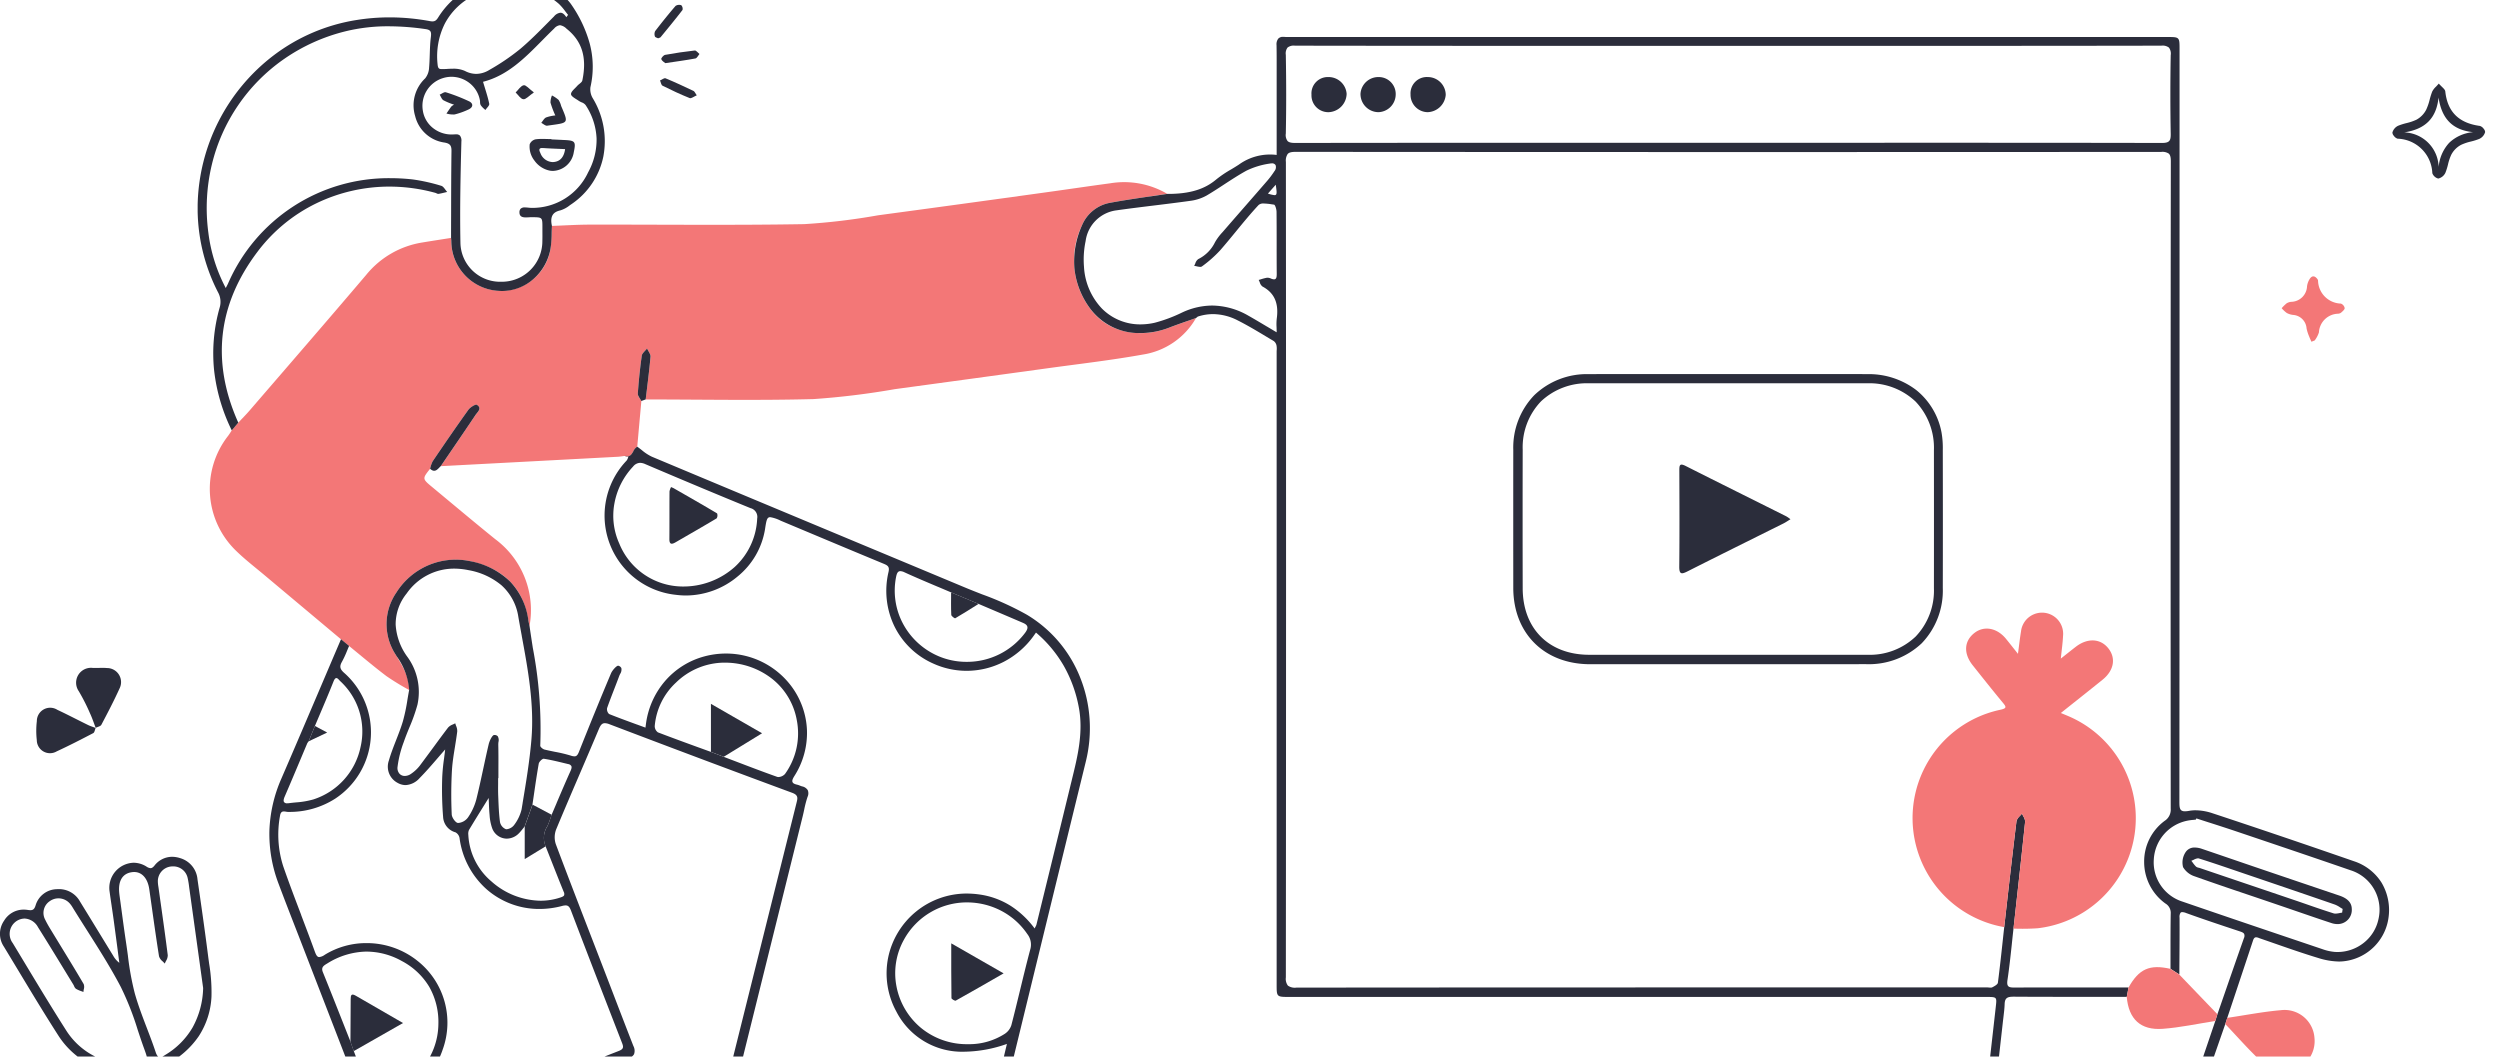 <svg xmlns="http://www.w3.org/2000/svg" xmlns:xlink="http://www.w3.org/1999/xlink" width="336" height="142" viewBox="0 0 336 142">
  <defs>
    <clipPath id="clip-path">
      <path id="Mask" d="M0,0H336a0,0,0,0,1,0,0V129.54A12.46,12.46,0,0,1,323.54,142H12.46A12.46,12.46,0,0,1,0,129.54V0A0,0,0,0,1,0,0Z" transform="translate(336 142) rotate(-180)" fill="#bbcde5"/>
    </clipPath>
    <clipPath id="clip-path-2">
      <path id="Clip_4" data-name="Clip 4" d="M0,0H329.059V172.048H0Z" fill="none"/>
    </clipPath>
    <clipPath id="clip-path-3">
      <path id="Clip_7" data-name="Clip 7" d="M0,0H54.731V60.843H0Z" fill="none"/>
    </clipPath>
    <clipPath id="clip-path-4">
      <path id="Clip_12" data-name="Clip 12" d="M0,0H12.46V12.763H0Z" fill="none"/>
    </clipPath>
  </defs>
  <g id="Group_7_Copy" data-name="Group 7 Copy" clip-path="url(#clip-path)">
    <g id="Group_74" data-name="Group 74" transform="translate(0 -3)">
      <path id="Fill_1" data-name="Fill 1" d="M17.627,61.413q-5.085-4.262-10.168-8.524C6.167,51.8,4.822,50.771,3.609,49.6A11.566,11.566,0,0,1,2.453,34.083c.18-.237.333-.5.5-.744l.87-1.034c.509-.544,1.038-1.071,1.524-1.635C10.581,24.6,15.837,18.541,21.027,12.43a12.185,12.185,0,0,1,7.512-4.34c1.293-.215,2.588-.412,3.883-.618.012.149.029.3.034.446A6.709,6.709,0,0,0,45.8,8.866a26.668,26.668,0,0,0,.181-3.007c1.685-.06,3.37-.17,5.055-.173,9.611-.017,19.223.1,28.831-.065A85.945,85.945,0,0,0,89.8,4.434Q101.054,2.919,112.3,1.356c2.9-.4,5.789-.832,8.687-1.221a11.475,11.475,0,0,1,7.693,1.412c-2.552.392-5.116.724-7.653,1.2a5.044,5.044,0,0,0-3.811,3.045,10.8,10.8,0,0,0,1.094,11.174c2.316,3.214,6.624,4.121,10.672,2.555,1.177-.455,2.375-.856,3.564-1.281a9.971,9.971,0,0,1-7.166,4.912c-4.206.755-8.46,1.244-12.7,1.828Q102.377,26.4,92.06,27.8a104.328,104.328,0,0,1-10.94,1.334c-7.508.2-15.025.053-22.538.048.227-1.918.485-3.833.654-5.755.03-.344-.307-.72-.474-1.081-.245.315-.657.606-.706.949-.24,1.692-.414,3.394-.533,5.1-.022.322.309.668.478,1q-.277,3.07-.553,6.14c-.647.305-.575,1.592-1.7,1.242-.3.036-.591.091-.889.107q-11.909.636-23.818,1.265c1.556-2.285,3.119-4.564,4.658-6.859.281-.419.942-.908.2-1.381-.177-.113-.9.325-1.149.67-1.636,2.276-3.218,4.591-4.793,6.91a4.079,4.079,0,0,0-.35,1.011c-1.057,1.335-1.063,1.341.29,2.464,2.819,2.34,5.624,4.7,8.47,7a11.873,11.873,0,0,1,4.6,11.678c-.053-.252-.118-.5-.156-.757-.645-4.3-3.306-7-7.84-7.965a9.4,9.4,0,0,0-9.892,4.215,7.475,7.475,0,0,0-.091,8.355c.882,1.476,1.812,2.933,1.806,4.745a34.684,34.684,0,0,1-3.036-1.856c-1.724-1.3-3.368-2.705-5.046-4.066l-1.09-.9" transform="translate(28.198 27.504)" fill="#f37777"/>
      <g id="Group_5" data-name="Group 5" transform="translate(0 7.952)">
        <path id="Clip_4-2" data-name="Clip 4" d="M0,0H329.059V172.048H0Z" fill="none"/>
        <g id="Group_5-2" data-name="Group 5" clip-path="url(#clip-path-2)">
          <path id="Fill_3" data-name="Fill 3" d="M8.738,172.048a.7.7,0,0,1-.3-.053,1,1,0,0,1-.515-.583c-.03-.117.266-.415.479-.484a1.223,1.223,0,0,1,.384-.05c.077,0,.157,0,.234.007h.011c.074,0,.172.008.266.008q10.988-.077,21.976-.156c.148,0,.293-.013.421-.024H31.7l.145-.011-.951-2.634c-.733-2.029-1.491-4.128-2.24-6.216l-.861-2.4c-2.293-6.392-4.665-13-7-19.554-.185-.521-.325-.841-.846-.841a2.2,2.2,0,0,0-.455.057,10.8,10.8,0,0,1-2.263.239,11.137,11.137,0,0,1-9.309-5.007c-1.9-2.951-3.741-6.008-5.522-8.964l0,0c-.609-1.01-1.238-2.055-1.869-3.095a3.086,3.086,0,0,1,.022-3.5A3.055,3.055,0,0,1,3.175,117.3a3.774,3.774,0,0,1,.571.045,2.256,2.256,0,0,0,.341.032c.364,0,.546-.166.694-.636a3.036,3.036,0,0,1,2.852-2.186c.1-.007.192-.011.286-.011a3.221,3.221,0,0,1,2.826,1.66c.969,1.571,1.938,3.155,2.874,4.687q.792,1.3,1.585,2.59a3.06,3.06,0,0,0,.835.972q-.109-.822-.217-1.645l0-.023c-.178-1.351-.362-2.748-.549-4.12-.083-.61-.175-1.23-.264-1.829v-.014c-.094-.634-.192-1.29-.279-1.937A3.377,3.377,0,0,1,17.964,111a3.3,3.3,0,0,1,1.707.506,1.188,1.188,0,0,0,.554.225c.173,0,.332-.1.531-.34a3.01,3.01,0,0,1,2.365-1.19,3.6,3.6,0,0,1,1.072.174,3.25,3.25,0,0,1,2.351,2.866c.456,3.151.972,6.718,1.419,10.233.042.335.089.676.135,1.006l0,.017a23.55,23.55,0,0,1,.327,4.442,10.617,10.617,0,0,1-1.72,5.385,11.706,11.706,0,0,1-4.269,3.756c-.695.375-.732.682-.488,1.36,3.479,9.667,7.039,19.611,10.58,29.555a4.747,4.747,0,0,1,.2,1.094c.021.2.042.4.074.611h3.056l1.63,0q1.923-.006,3.847-.015c2.263-.01,4.6-.02,6.9-.02.868,0,1.665,0,2.436,0H50.7c.431,0,.665-.062.807-.215a1,1,0,0,0,.159-.778,10.982,10.982,0,0,1,2.473-7.73c.125-.16.243-.331.357-.5a6.168,6.168,0,0,1,.585-.763c2.191-2.309,2.795-5.142,1.9-8.915-.1-.438-.242-.876-.375-1.3-.121-.383-.245-.779-.345-1.176-.111-.443-.285-.641-.562-.641a1.341,1.341,0,0,0-.563.17c-.5.244-1.034.441-1.551.632-.209.077-.425.157-.639.24a3.707,3.707,0,0,1-1.107.33c-.4,0-.54-.333-.857-1.152q-5.183-13.4-10.363-26.793-.461-1.193-.926-2.384c-.744-1.913-1.514-3.891-2.249-5.856a18.809,18.809,0,0,1-1.238-7.111,19.018,19.018,0,0,1,1.618-7.049c1.891-4.369,3.789-8.823,5.625-13.13l.019-.046q1.18-2.769,2.363-5.537l.517.427.572.472c-.094.214-.184.434-.272.646A13.356,13.356,0,0,1,45.954,84c-.347.615-.273.974.3,1.48a10.666,10.666,0,0,1-1.232,16.926,11.345,11.345,0,0,1-6.182,1.764h-.13a1.78,1.78,0,0,1-.27-.032,1.809,1.809,0,0,0-.29-.033c-.2,0-.437.067-.516.59a13.942,13.942,0,0,0,.426,6.763c.76,2.2,1.6,4.408,2.415,6.546l0,.008,0,.012c.6,1.588,1.229,3.231,1.816,4.855.191.529.339.8.62.8a1.614,1.614,0,0,0,.75-.315,10.605,10.605,0,0,1,5.592-1.562,10.93,10.93,0,0,1,6.94,2.451,10.582,10.582,0,0,1,3.3,11.868,10.3,10.3,0,0,1-8.293,6.928c-.457.081-.692.191-.785.366s-.054.414.133.832c.511,1.148.944,2.331,1.336,3.439.149.421.289.65.6.65a1.41,1.41,0,0,0,.5-.121c9.952-3.963,20.109-7.975,30.189-11.923.631-.248.647-.508.443-1.034-2.266-5.835-4.609-11.868-6.878-17.836-.193-.507-.382-.687-.725-.687a1.943,1.943,0,0,0-.482.078,11.922,11.922,0,0,1-3.037.4,10.716,10.716,0,0,1-7.072-2.627,11.146,11.146,0,0,1-3.66-6.91,1.085,1.085,0,0,0-.549-.764,2.266,2.266,0,0,1-1.66-2.071,47,47,0,0,1-.121-5.254,24.771,24.771,0,0,1,.246-2.573c.052-.4.106-.813.152-1.236-.369.417-.723.828-1.066,1.225-.8.928-1.556,1.8-2.375,2.627a2.7,2.7,0,0,1-1.877.935,2.212,2.212,0,0,1-1.076-.3,2.461,2.461,0,0,1-1.172-3c.265-.929.624-1.847.971-2.735.321-.82.652-1.667.909-2.522a24.064,24.064,0,0,0,.613-2.905c.073-.433.148-.88.233-1.318a8.8,8.8,0,0,0-1.679-4.533l-.128-.213a7.482,7.482,0,0,1,.091-8.355,9.425,9.425,0,0,1,7.964-4.418,9.28,9.28,0,0,1,1.929.2A10.4,10.4,0,0,1,68.552,73.2a9.211,9.211,0,0,1,2.461,5.232c.027.175.067.352.105.523.018.078.035.156.052.234.136.955.285,1.925.43,2.863l0,.015a58.325,58.325,0,0,1,1.011,13.2c-.012.165.345.466.572.522.455.113.924.206,1.377.3a18.669,18.669,0,0,1,2.111.5,1.793,1.793,0,0,0,.529.113c.27,0,.427-.152.6-.58,1.506-3.789,2.918-7.246,4.316-10.567.179-.426.742-1.035.956-1.035a.089.089,0,0,1,.03,0,.632.632,0,0,1,.41.322,1.057,1.057,0,0,1-.169.79c-.047.1-.091.191-.124.281-.215.581-.441,1.164-.66,1.727-.325.839-.662,1.706-.965,2.572a.88.88,0,0,0,.268.8c1.243.5,2.53.969,3.774,1.423l.006,0,1.107.405c.03-.215.045-.325.059-.435a11.018,11.018,0,0,1,2.561-5.809,10.607,10.607,0,0,1,5.308-3.33,11.14,11.14,0,0,1,2.89-.382,10.963,10.963,0,0,1,8.756,4.344,10.593,10.593,0,0,1,2.133,5.953,10.752,10.752,0,0,1-1.687,6.158c-.255.405-.329.642-.255.818s.271.274.642.356a2.206,2.206,0,0,1,.353.122,2.856,2.856,0,0,0,.278.1,1.168,1.168,0,0,1,.778.515,1.133,1.133,0,0,1-.031.9,14.445,14.445,0,0,0-.456,1.744c-.061.281-.124.571-.194.854q-2.8,11.287-5.606,22.591l-3.769,15.187,1.369.212c1.043.162,2.121.33,3.2.493,4.221.641,9.208,1.4,14.2,2.152,1.321.2,2.665.4,3.967.594l.07.01c3.331.5,6.774,1.011,10.155,1.551a2.133,2.133,0,0,0,.336.031c.5,0,.65-.268.769-.795.262-1.155.553-2.321.835-3.447.161-.645.328-1.312.489-1.974.328-1.357.639-2.671.969-4.062l.077-.325q.19-.8.384-1.616a17.7,17.7,0,0,1-5.7,1.047,9.917,9.917,0,0,1-9.162-5.4,10.717,10.717,0,0,1-1.1-7.241,10.784,10.784,0,0,1,10.529-8.616,12.353,12.353,0,0,1,1.718.123,10.6,10.6,0,0,1,4.174,1.5,12.216,12.216,0,0,1,3.265,3.071c.044-.091.083-.166.118-.231l0,0a1.306,1.306,0,0,0,.128-.289l.8-3.264.105-.428.013-.052c1.181-4.812,2.4-9.787,3.589-14.685q.12-.5.243-.99l0-.013c.78-3.157,1.586-6.421.936-9.807a17.9,17.9,0,0,0-1.991-5.5,17.059,17.059,0,0,0-3.758-4.51l-.113.161c-.082.116-.159.226-.238.335a11.387,11.387,0,0,1-4.006,3.445,10.943,10.943,0,0,1-4.955,1.2,10.823,10.823,0,0,1-4.451-.957,10.578,10.578,0,0,1-5.255-5.009,10.951,10.951,0,0,1-.8-7.323c.156-.689-.083-.867-.663-1.106-3.383-1.4-6.8-2.831-10.1-4.217l-3.74-1.568a4.755,4.755,0,0,0-1.4-.47c-.448,0-.516.447-.7,1.64a10.306,10.306,0,0,1-3.68,6.33,10.891,10.891,0,0,1-6.922,2.556A10.04,10.04,0,0,1,90.913,75a10.707,10.707,0,0,1-6.7-18.046,1.138,1.138,0,0,0,.2-.417c.019-.056.04-.118.063-.177a.744.744,0,0,1-.181.021,1.2,1.2,0,0,1-.353-.06l.547.006-.013.032c.317-.08.483-.375.643-.66a1.358,1.358,0,0,1,.525-.619c.208.145.413.306.611.462a6.188,6.188,0,0,0,1.369.893c8.852,3.71,17.855,7.465,26.563,11.1l.033.014c5.078,2.118,10.329,4.308,15.492,6.465.761.318,1.544.624,2.3.92a40.2,40.2,0,0,1,5.98,2.722,17.178,17.178,0,0,1,7.2,8.491,18.225,18.225,0,0,1,1.244,5.476,18.631,18.631,0,0,1-.493,5.739c-3.02,12.329-6.075,24.858-9.029,36.975q-1.507,6.18-3.014,12.361l0,.013c-.43,1.765-.533,2.185-1.631,2.185-.355,0-.826-.046-1.422-.1l-.1-.027-.026-.007-.161-.043.022.121.026.143a13.355,13.355,0,0,0,5.091,4.161c4.371,2.04,8.324,3.86,12.425,5.463,5.252,2.054,8.1,5.5,8.692,10.546.082.7.343.816.9.816h.074c3.171-.056,6.314-.079,9.8-.1,7.267-.047,14.567-.09,21.627-.132h.016l8.1-.048,1.828.022h.059c1.52.019,3.093.039,4.653.039h.072c.5,0,1.008-.05,1.5-.1.215-.021.459-.045.693-.063l7.63-.041c16.124-.088,32.8-.178,49.284-.247.755,0,.852-.374.914-.938.358-3.239.717-6.448,1.148-10.27l.315-2.8c.913-8.127,1.857-16.53,2.8-24.883l.006-.053c.074-.652.111-.979-.038-1.147s-.51-.172-1.22-.172H173.293c-1.712,0-1.712,0-1.712-1.66V42.385c0-.089,0-.18.008-.268a2.438,2.438,0,0,0-.025-.627.981.981,0,0,0-.368-.6q-.491-.292-.981-.587l-.01-.006c-1.255-.754-2.553-1.534-3.879-2.2a7.332,7.332,0,0,0-3.295-.831,6.549,6.549,0,0,0-2.056.336l-.039.033-.033.027-.162.135.008-.011c-.357.128-.722.255-1.074.379l-.02.007-.007,0c-.81.284-1.649.577-2.463.892a10.768,10.768,0,0,1-3.893.749,8.2,8.2,0,0,1-6.779-3.3A10.94,10.94,0,0,1,144.4,31.1a11.7,11.7,0,0,1,1.018-5.756A5.055,5.055,0,0,1,149.23,22.3c1.778-.332,3.6-.6,5.358-.856l.033,0c.742-.109,1.509-.221,2.262-.337h.169c3.634,0,5.352-1.052,6.444-1.968a15,15,0,0,1,1.952-1.314c.352-.211.713-.428,1.056-.654a7.153,7.153,0,0,1,5.079-1.3v-8.9q0-.822,0-1.643V5.282c0-1.365.009-2.776-.015-4.166a1.212,1.212,0,0,1,.249-.895A.868.868,0,0,1,172.471,0a2.141,2.141,0,0,1,.23.013,2.024,2.024,0,0,0,.206.009c.059,0,.119,0,.178,0s.119,0,.179,0H291.272c1.66,0,1.66,0,1.66,1.668V14.757c0,28.872,0,58.727-.022,88.089,0,.843.074,1.24.746,1.24a3.382,3.382,0,0,0,.586-.064,4.713,4.713,0,0,1,.835-.071,7.367,7.367,0,0,1,2.249.387c5.985,1.978,12.214,4.091,19.041,6.458a6.943,6.943,0,0,1,3.7,2.857,7.214,7.214,0,0,1,.967,4.6,6.823,6.823,0,0,1-6.079,5.992,5.637,5.637,0,0,1-.6.032,9.766,9.766,0,0,1-2.807-.482c-1.965-.594-3.934-1.28-5.838-1.944-.6-.209-1.278-.445-1.932-.67-.051-.018-.1-.037-.152-.056a1.19,1.19,0,0,0-.4-.106c-.189,0-.32.131-.413.413-.844,2.558-1.712,5.156-2.55,7.669l-.039.117-.08.239-.8,2.394-.131.41-.136.426q-.59,1.695-1.182,3.389l-.051.147c-.939,2.687-1.909,5.466-2.849,8.212-2.025,5.919-4.057,11.893-6.022,17.671l-.068.2-1.935,5.688c-.071.211-.135.421-.208.665l-.007.023c-.035.115-.072.238-.113.371.11.005.215.012.315.018l.052,0c.231.015.43.027.634.027h.027c12.846-.077,25.914-.157,38.551-.235l.743,0,.6,0c.023,0,.047,0,.071-.005s.053-.005.077-.005a.193.193,0,0,1,.077.013c.318.135.64.279.95.418l.012.005.048.021.257.115c-.138.061-.277.14-.412.216a1.966,1.966,0,0,1-.88.334c-10.749.089-21.678.156-32.248.221h-.128l-8.084.05-15.028.094-.523,0c-22.064.139-44.879.282-67.314.428-13.952.09-29.213.2-46.657.329-4.764.035-9.609.078-14.3.119l-.244,0c-5.2.046-10.578.093-15.928.132-7.814.056-15.756.1-23.436.138l-4.059.021-26.757.14c-13.715.071-27.9.145-41.983.222-4.886.027-9.808.064-14.568.1l-7.3.054c-.075,0-.154.007-.231.013S8.819,172.048,8.738,172.048ZM81.3,92.243c-.354,0-.566.205-.81.785-.854,2.032-1.738,4.09-2.593,6.08-1.04,2.421-2.116,4.924-3.145,7.4A2.942,2.942,0,0,0,74.7,108.5c1.571,4.192,3.209,8.428,4.793,12.524q.786,2.033,1.571,4.067.658,1.707,1.313,3.416l.008.022c.893,2.327,1.817,4.734,2.741,7.1a1.368,1.368,0,0,1,.089,1.107,1.135,1.135,0,0,1-.776.52,1.87,1.87,0,0,0-.33.139,1.5,1.5,0,0,1-.4.153.964.964,0,0,0-.705.367c-.146.243-.083.576.066,1.034,2.169,6.686,4.054,12.588,5.764,18.045a3.924,3.924,0,0,1,.067,1.951c-.8,3.532-1.665,7.066-2.481,10.359-.113.454-.149.753,0,.939.11.141.324.207.672.207.057,0,.118,0,.183-.005.592-.033,1.233-.049,2.015-.049.489,0,.987.006,1.469.012h.015c.478.006.972.012,1.457.012v-.086h.212c.421,0,.846,0,1.258,0h.029c.464,0,.99-.006,1.5-.006.853,0,1.547.008,2.185.026h.081a.928.928,0,0,0,.684-.2,1.126,1.126,0,0,0,.206-.837c-.046-6.347-.067-12.781-.087-19q-.009-2.747-.019-5.495c0-.072,0-.148,0-.215.017-.485.032-.943-.749-.977-.132-.006-.357-.527-.349-.808a5.252,5.252,0,0,1,.212-1.151c.024-.09.047-.18.069-.269,2.561-10.277,5.167-20.725,7.688-30.83l1.923-7.708c.147-.591.2-.969-.617-1.268C98.991,98.84,90.975,95.835,81.95,92.4A1.915,1.915,0,0,0,81.3,92.243Zm.08,46.267a1.207,1.207,0,0,0-.427.105c-7.22,2.867-14.8,5.861-23.173,9.153-.476.187-.692.4-.476.976.31.826.553,1.7.755,2.462a12.452,12.452,0,0,1,.376,5.419,9.458,9.458,0,0,1-2.454,4.862,13.839,13.839,0,0,0-1.264,1.713l-.006.009c-.1.154-.2.308-.307.46a9.769,9.769,0,0,0-1.579,5.524,1.14,1.14,0,0,0,.2.851,1.1,1.1,0,0,0,.806.216h.037c2.159-.02,4.465-.03,7.477-.03q1.9,0,3.807,0t3.808,0H76.2c2.137,0,4.961,0,7.854.015h.028c.626,0,.973-.127,1.132-.822.492-2.147,1.014-4.324,1.518-6.43l0-.007c.35-1.46.711-2.97,1.063-4.47a1.911,1.911,0,0,0-.017-.969c-.87-2.736-1.779-5.574-2.58-8.077l-.005-.016c-1.088-3.4-2.213-6.912-3.308-10.371C81.75,138.661,81.617,138.51,81.376,138.51Zm66.534,31.721c2.759,0,4.869.007,6.843.022h.031c.384,0,.6-.06.727-.2a.932.932,0,0,0,.116-.747,11.014,11.014,0,0,0-2.222-5.677,12.235,12.235,0,0,0-4.934-3.593q-1.375-.584-2.751-1.164c-3.031-1.281-6.161-2.6-9.213-3.963a16.873,16.873,0,0,1-7.179-5.616,2.551,2.551,0,0,0-1.921-1.109c-3.178-.455-6.4-.94-9.521-1.409l-1.686-.253-2.654-.4-.05-.007c-4.351-.652-8.85-1.326-13.271-2.017a2.673,2.673,0,0,0-.38-.039.387.387,0,0,0-.294.092c-.092.092-.13.267-.127.584.073,7.942.124,16.262.153,24.727,0,.67.249.783.8.783h.048c1.931-.023,3.691-.034,5.382-.034,1.047,0,2.08,0,3.07.013h.028a.825.825,0,0,0,.616-.17.877.877,0,0,0,.153-.661c-.057-1.894-.077-3.815-.1-5.672l0-.154q0-.458-.01-.916c-.008-.713.022-1.16.2-1.337a.321.321,0,0,1,.241-.091,3.231,3.231,0,0,1,1.209.5l3.662,2.028c3.5,1.942,7.126,3.949,10.7,5.9a3.956,3.956,0,0,0,1.793.484c2.591.023,5.148.026,7.086.026l2.886,0h.333l3.219,0v.077h.952l2.556,0Zm-37.024-7.321h0c0,.647,0,1.281,0,1.9v.021c0,1.641.006,3.191-.014,4.753a.684.684,0,0,0,.137.507.762.762,0,0,0,.556.142h.048c1.9-.022,3.838-.025,5.709-.028h.015l1.251,0h4.986c.018-.083.036-.166.053-.25l-.553-.306-1.07-.592-11.121-6.149Zm159.606-33.9c-.777,0-1.047.249-1.071.986-.02.61-.1,1.229-.17,1.828v.005c-.025.2-.051.416-.074.623-.7,6.257-1.458,12.954-2.375,21.078-.648,5.759-1.177,10.436-1.662,14.721l0,.026c-.039.338-.072.63.086.808a.85.85,0,0,0,.657.192h.04c3.15-.046,6.332-.074,9.409-.1h.059c2.986-.026,6.074-.053,9.111-.1a1.249,1.249,0,0,0,.908-.666c.542-1.438,1.041-2.919,1.524-4.352q.194-.575.388-1.149,3.936-11.581,7.87-23.162l2.542-7.483.143-.455.143-.454q.436-1.256.871-2.512c.873-2.521,1.776-5.127,2.693-7.718a.707.707,0,0,0,.03-.547c-.094-.191-.347-.275-.614-.364l-.2-.067c-2.3-.764-4.685-1.554-7-2.394a1.571,1.571,0,0,0-.5-.118.316.316,0,0,0-.237.084,1.016,1.016,0,0,0-.135.678c.012,1.849,0,3.72-.015,5.53q-.008,1.043-.014,2.086l-1.188-.761q0-1.005,0-2.011V123.2c0-1.757,0-3.574.03-5.36a1.452,1.452,0,0,0-.714-1.361,6.886,6.886,0,0,1-2.857-5.573,6.793,6.793,0,0,1,2.75-5.531,1.786,1.786,0,0,0,.82-1.651c-.02-35.011-.015-61.845.014-87.008,0-.54-.082-.846-.275-1.021a1.511,1.511,0,0,0-1.012-.23h-.007c-19.056.012-37.7.018-55.408.018-20.931,0-41.423-.009-60.908-.025h-.005c-.579,0-.891.082-1.076.283a1.592,1.592,0,0,0-.243,1.073c.031,39.083.029,74.934-.006,109.6a1.51,1.51,0,0,0,.275,1.1,1.592,1.592,0,0,0,1.141.269h.008c20.884-.021,41.408-.025,65.8-.025H267.1c.069,0,.144.007.216.014s.146.014.217.014a.51.51,0,0,0,.235-.045c.233-.12.717-.368.749-.619.254-1.96.47-3.958.678-5.89.057-.53.114-1.056.172-1.583q.152-1.332.3-2.664c.43-3.79.875-7.709,1.35-11.567a1.466,1.466,0,0,1,.459-.709,4.013,4.013,0,0,0,.279-.321,3.747,3.747,0,0,0,.173.358,1.449,1.449,0,0,1,.245.751c-.395,3.84-.828,7.741-1.246,11.514v.01q-.157,1.412-.313,2.825c-.075.66-.147,1.332-.216,1.982l0,.022c-.172,1.61-.349,3.273-.593,4.9-.063.423-.035.677.092.825.144.167.412.2.826.2h.05c1.848-.01,3.8-.014,6.144-.014,1.778,0,3.582,0,5.326.005l3.831,0-.222,1.176-.016.083h-7.35c-2.18,0-5.056,0-7.966-.022Zm-221.208-6.07a10.207,10.207,0,0,0-5.356,1.631l-.006,0c-.427.261-.8.487-.532,1.139.915,2.253,1.822,4.554,2.7,6.779l.01.026.012.029q.493,1.251.988,2.5l.226.642.218.621q.255.676.512,1.351l.031.082c.445,1.173.906,2.387,1.343,3.59a.829.829,0,0,0,.865.668,2.364,2.364,0,0,0,.32-.025,9.467,9.467,0,0,0,8.3-9.293,9.581,9.581,0,0,0-1.217-4.98,9.376,9.376,0,0,0-3.716-3.5A9.755,9.755,0,0,0,49.284,122.943ZM3.313,118.5a2.061,2.061,0,0,0-1.607,3.291q.778,1.284,1.552,2.57l.021.035c1.8,2.989,3.665,6.078,5.571,9.069a9.759,9.759,0,0,0,8.514,4.6h.356c.078,0,.144,0,.207,0,1.042-.035,1.595-.066,1.781-.341s.011-.791-.341-1.756c-.3-.817-.578-1.659-.849-2.474a39.01,39.01,0,0,0-2.27-5.777c-1.364-2.607-2.973-5.14-4.53-7.591-.654-1.029-1.33-2.094-1.98-3.152a3.233,3.233,0,0,0-.4-.543,2.031,2.031,0,0,0-1.479-.646,2.008,2.008,0,0,0-1.177.384,1.9,1.9,0,0,0-.611,2.479c.229.477.5.938.764,1.368.415.684.84,1.38,1.251,2.052l.046.076c1.03,1.687,2.1,3.431,3.117,5.167a1.124,1.124,0,0,1,.012.7,3.237,3.237,0,0,0-.049.359c-.1-.04-.2-.077-.3-.113a3.617,3.617,0,0,1-.7-.313.846.846,0,0,1-.253-.363,2.164,2.164,0,0,0-.1-.2q-.665-1.084-1.326-2.17C7.421,123.39,6.266,121.5,5.1,119.651A2.163,2.163,0,0,0,3.313,118.5Zm14.711-6.252a2.12,2.12,0,0,0-.276.019c-1.271.167-1.883,1.155-1.723,2.78.016.169.038.346.068.557q.125.906.246,1.812c.19,1.411.386,2.868.6,4.3.092.6.175,1.211.255,1.8a37.453,37.453,0,0,0,.92,5.034c.442,1.576,1.039,3.138,1.617,4.648.405,1.06.825,2.155,1.188,3.251.157.474.336.685.581.685a1.468,1.468,0,0,0,.668-.282,10.379,10.379,0,0,0,3.715-3.712,11.5,11.5,0,0,0,1.419-5.3l-.6-4.339c-.408-2.946-.83-5.982-1.251-9.018-.013-.094-.026-.189-.039-.284v-.009a11.332,11.332,0,0,0-.193-1.147,1.974,1.974,0,0,0-1.973-1.553,2.45,2.45,0,0,0-.311.02,1.988,1.988,0,0,0-1.719,2.028,4.848,4.848,0,0,0,.072.693c.01.066.02.132.029.2q.153,1.1.309,2.2c.314,2.226.638,4.528.921,6.8a1.456,1.456,0,0,1-.234.764,3.879,3.879,0,0,0-.167.36,3.906,3.906,0,0,0-.288-.3,1.429,1.429,0,0,1-.484-.678c-.352-2.212-.669-4.464-.975-6.642q-.165-1.174-.332-2.348C19.86,113.119,19.1,112.247,18.024,112.247Zm111.949,4.083h0a9.637,9.637,0,0,0-8.477,5,9.26,9.26,0,0,0-1.013,6.264,9.578,9.578,0,0,0,3.33,5.627,9.7,9.7,0,0,0,6.2,2.165l.181,0A8.85,8.85,0,0,0,135.033,134a2.191,2.191,0,0,0,.895-1.171c.4-1.536.778-3.1,1.147-4.619.444-1.827.9-3.714,1.393-5.559a2.294,2.294,0,0,0-.4-2.07,9.6,9.6,0,0,0-3.541-3.142,9.941,9.941,0,0,0-4.55-1.107Zm164.771-11.088h0a6.739,6.739,0,0,0-.839.121,5.618,5.618,0,0,0-4.432,5.162,5.538,5.538,0,0,0,3.858,5.7c6.147,2.116,12.387,4.222,18.421,6.259l.4.136a6.459,6.459,0,0,0,1.638.364c.126.009.254.013.381.013a5.683,5.683,0,0,0,3.532-1.246,5.487,5.487,0,0,0,1.958-3.149,5.561,5.561,0,0,0-3.731-6.587c-4.672-1.615-9.433-3.223-14.037-4.778l-.047-.016-1.23-.415c-1.218-.412-2.464-.813-3.668-1.2l-.009,0q-.874-.281-1.747-.565h0l-.067.16c-.126.016-.254.029-.378.042ZM65.694,102.268h0l-.575.927c-.688,1.108-1.4,2.251-2.087,3.4a1.262,1.262,0,0,0-.091.641,8.759,8.759,0,0,0,3.1,6.268,10.132,10.132,0,0,0,6.608,2.6,8.341,8.341,0,0,0,2.7-.443c.254-.087.412-.162.47-.291a.6.6,0,0,0-.056-.461c-.6-1.467-1.185-2.959-1.754-4.4q-.336-.853-.674-1.7a2.869,2.869,0,0,1,.231-2.714,10.072,10.072,0,0,0,.4-1.049l0-.008c.053-.155.108-.315.165-.47q.34-.792.677-1.585l0-.01c.606-1.423,1.233-2.895,1.88-4.33.136-.3.165-.5.1-.638a.594.594,0,0,0-.434-.267l-.437-.106-.03-.007c-.912-.222-1.855-.452-2.8-.6l-.021,0c-.208,0-.616.411-.66.666-.244,1.381-.45,2.79-.648,4.152l-.011.077q-.094.643-.189,1.285l-.383,1.066-.671,1.869c-.073.088-.145.177-.217.266-.158.2-.319.4-.492.58a2.324,2.324,0,0,1-1.689.776,2.113,2.113,0,0,1-1.964-1.418,6.545,6.545,0,0,1-.34-1.749c-.058-.587-.081-1.181-.1-1.7-.008-.2-.016-.417-.025-.61Zm1.255-2.642c0,.231,0,.466,0,.694v.034c-.006.535-.011,1.087.011,1.632q.008.192.015.383c.041,1.049.084,2.134.229,3.187a1.309,1.309,0,0,0,.786.933.489.489,0,0,0,.1.009,1.463,1.463,0,0,0,1-.558,5.649,5.649,0,0,0,1.009-2.1q.071-.426.142-.853l0-.021c.465-2.794.945-5.684,1.184-8.546.393-4.706-.466-9.38-1.3-13.9l0-.02c-.154-.837-.313-1.7-.461-2.555A7.106,7.106,0,0,0,67.4,73.711,9.446,9.446,0,0,0,63,71.683a9.715,9.715,0,0,0-1.972-.212,7.751,7.751,0,0,0-6.373,3.341A6.554,6.554,0,0,0,53.177,79a8.155,8.155,0,0,0,1.513,4.244,8.013,8.013,0,0,1,1.417,6.511,23.01,23.01,0,0,1-1.083,3.055c-.263.644-.535,1.309-.763,1.978a14.514,14.514,0,0,0-.833,3.335,1.165,1.165,0,0,0,.263.913.952.952,0,0,0,.714.3,1.512,1.512,0,0,0,.862-.3,5.133,5.133,0,0,0,1.145-1.07c.6-.8,1.2-1.617,1.786-2.409l.005-.007c.659-.9,1.338-1.825,2.023-2.722a1.616,1.616,0,0,1,.629-.409c.112-.051.227-.1.329-.163.03.115.073.234.115.349a1.708,1.708,0,0,1,.154.748c-.082.676-.194,1.361-.3,2.024v.008c-.165,1.007-.335,2.048-.405,3.079a58.45,58.45,0,0,0-.036,6.038c.015.427.508,1.115.824,1.15a.7.7,0,0,0,.079,0,1.8,1.8,0,0,0,1.264-.714,7.713,7.713,0,0,0,1.13-2.417c.344-1.38.648-2.794.942-4.161.231-1.074.469-2.184.726-3.272.117-.5.494-1.256.737-1.256a.611.611,0,0,1,.477.161,1.046,1.046,0,0,1,.1.791,2.9,2.9,0,0,0-.022.346c.027,1.076.022,2.172.017,3.231q0,.633,0,1.265ZM45.21,86.179c-.137,0-.264.151-.387.461-.569,1.434-1.182,2.877-1.775,4.273-.237.557-.481,1.132-.721,1.7q-.421,1.031-.841,2.063l-.123.165-.052.07q-.411.974-.82,1.948l-.012.029c-.721,1.714-1.466,3.487-2.217,5.223-.152.351-.18.591-.087.734a.493.493,0,0,0,.444.165,2.03,2.03,0,0,0,.266-.02c.3-.04.615-.072.916-.1a11.36,11.36,0,0,0,2.288-.391,9.411,9.411,0,0,0,6.364-7.027,9.2,9.2,0,0,0-2.709-8.864c-.049-.045-.1-.1-.145-.15C45.473,86.321,45.343,86.179,45.21,86.179ZM97.4,84.11c-.18,0-.364,0-.546.013A9.4,9.4,0,0,0,90.839,86.8a9.007,9.007,0,0,0-2.844,5.84,1.032,1.032,0,0,0,.43.838c1.826.7,3.7,1.383,5.5,2.039l.006,0,1.613.586.055.021.078.03,1.581.609,1.661.633,0,0c1.81.691,3.682,1.406,5.54,2.064a.475.475,0,0,0,.157.023,1.278,1.278,0,0,0,.884-.407,9.331,9.331,0,0,0,1.589-7.241,9.13,9.13,0,0,0-3.326-5.561A10.255,10.255,0,0,0,97.4,84.11Zm23.607-12.3c-.348,0-.475.295-.577.8a9.442,9.442,0,0,0,.941,6.278,9.729,9.729,0,0,0,4.738,4.339A9.575,9.575,0,0,0,129.9,84a9.756,9.756,0,0,0,7.889-3.92c.252-.345.342-.6.285-.811s-.246-.361-.6-.515c-1.346-.578-2.717-1.162-4.042-1.727L133.368,77l-1.85-.788-1.845-.774-1.845-.773c-.594-.254-1.193-.507-1.772-.752l-.008,0c-1.474-.623-3-1.267-4.477-1.943a1.439,1.439,0,0,0-.566-.16ZM86.027,57.253a1.262,1.262,0,0,0-.94.5,9.779,9.779,0,0,0-2.5,4.907,9.048,9.048,0,0,0,.633,5.414,9.241,9.241,0,0,0,8.455,5.8h.015a10.363,10.363,0,0,0,7.064-2.633,9.358,9.358,0,0,0,3.011-6.5,1.216,1.216,0,0,0-.9-1.4c-4.344-1.776-8.969-3.711-14.142-5.916A1.787,1.787,0,0,0,86.027,57.253Zm76.9-21.139a9.9,9.9,0,0,1,4.878,1.375c.807.455,1.61.935,2.46,1.442l.006,0c.4.238.849.507,1.312.78,0-.244-.007-.465-.013-.678V39.03a6.887,6.887,0,0,1,.025-1.153c.29-2.093-.32-3.466-1.918-4.32a1.092,1.092,0,0,1-.367-.567,3.148,3.148,0,0,0-.143-.317c.1-.029.208-.06.309-.091a6.7,6.7,0,0,1,.763-.2.644.644,0,0,1,.11-.009,1.141,1.141,0,0,1,.44.1,1.161,1.161,0,0,0,.44.119.3.3,0,0,0,.224-.083c.1-.1.145-.3.141-.664-.013-1.368-.013-2.751-.012-4.088,0-1.382,0-2.811-.014-4.224,0-.335-.177-.958-.341-.981l-.284-.041h-.007a7.67,7.67,0,0,0-1.067-.11.96.96,0,0,0-.714.2c-1.063,1.143-2.07,2.37-3.044,3.557-.683.833-1.388,1.693-2.107,2.516a16.386,16.386,0,0,1-2.464,2.181.374.374,0,0,1-.231.061,2.34,2.34,0,0,1-.453-.069,3.26,3.26,0,0,0-.362-.064,3.243,3.243,0,0,0,.153-.325,1.129,1.129,0,0,1,.4-.588,4.9,4.9,0,0,0,2.247-2.262,7.027,7.027,0,0,1,.98-1.321l.1-.112c.97-1.121,1.959-2.254,2.916-3.35s1.947-2.23,2.916-3.35a11.993,11.993,0,0,0,1.083-1.429.821.821,0,0,0,.15-.805.542.542,0,0,0-.508-.237,1.369,1.369,0,0,0-.25.025,10.581,10.581,0,0,0-3.166.96c-1.028.566-2.028,1.221-3,1.854-.759.5-1.544,1.011-2.338,1.479a6.024,6.024,0,0,1-2.182.716c-1.611.225-3.246.426-4.826.62-1.67.205-3.4.417-5.094.657a4.8,4.8,0,0,0-4.168,4.137,12.035,12.035,0,0,0-.219,3.451,8.841,8.841,0,0,0,2.415,5.62,7.227,7.227,0,0,0,5.175,2.122,8.684,8.684,0,0,0,1.921-.221,19.911,19.911,0,0,0,3.672-1.373l.1-.046A9.616,9.616,0,0,1,162.926,36.114Zm8.538-16.243h0l-1.054,1.192a3.954,3.954,0,0,0,.888.214.251.251,0,0,0,.2-.074c.13-.15.074-.545-.038-1.332Zm81.815-5.637c11.727,0,24.357,0,37.255.027h.01c.521,0,.8-.071.975-.245s.233-.449.224-.983c-.063-3.53-.063-7.085,0-10.566a1.364,1.364,0,0,0-.239-1.021,1.376,1.376,0,0,0-1.015-.26h-.01c-11.477.023-22.7.026-33.122.026h-39c-14.146,0-29.3,0-44.306-.025h-.01a1.334,1.334,0,0,0-.994.253,1.311,1.311,0,0,0-.234.984c.066,3.779.065,7.236,0,10.566A1.348,1.348,0,0,0,173.048,14c.182.185.484.261,1.044.261h.012c13.009-.02,25.781-.023,37.645-.023h41.53Z" transform="translate(0)" fill="#2b2d3b"/>
        </g>
      </g>
      <g id="Group_8" data-name="Group 8" transform="translate(26.564 0)">
        <path id="Clip_7-2" data-name="Clip 7" d="M0,0H54.731V60.843H0Z" fill="none"/>
        <g id="Group_8-2" data-name="Group 8" clip-path="url(#clip-path-3)">
          <path id="Fill_6" data-name="Fill 6" d="M4.585,60.844h0a24.378,24.378,0,0,1-2.374-8.083,22.443,22.443,0,0,1,.738-8.387,2.663,2.663,0,0,0-.22-2.108A24.69,24.69,0,0,1,0,30.54,25.908,25.908,0,0,1,10.237,10.425,24.84,24.84,0,0,1,21.368,5.688,27.915,27.915,0,0,1,25.8,5.334a30.011,30.011,0,0,1,5.424.507,1.828,1.828,0,0,0,.329.035c.383,0,.568-.191.8-.569A11.36,11.36,0,0,1,42.125,0a10.871,10.871,0,0,1,6.75,2.249,5.832,5.832,0,0,1,1.273,1.26,17.278,17.278,0,0,1,2.539,5.316,12.186,12.186,0,0,1,.1,5.9,2.34,2.34,0,0,0,.337,1.511,11.1,11.1,0,0,1,1.4,7.809,10.212,10.212,0,0,1-4.307,6.409c-.075.051-.151.1-.227.158a3.777,3.777,0,0,1-1.235.66c-.755.176-1.48.562-1.139,2.088-.017.314-.025.634-.032.944a14.46,14.46,0,0,1-.149,2.062,7.054,7.054,0,0,1-2.287,4.121,6.408,6.408,0,0,1-4.211,1.623c-.147,0-.3-.005-.444-.016a6.725,6.725,0,0,1-6.4-6.674c0-.1-.013-.206-.022-.306,0-.047-.008-.094-.012-.141q0-1.5.007-2.994v-.021c.005-2.841.01-5.778.05-8.667.01-.74-.21-1-.942-1.132A4.717,4.717,0,0,1,29.233,18.6a4.977,4.977,0,0,1,1.342-5.063,2.455,2.455,0,0,0,.529-1.425c.054-.6.073-1.212.092-1.8.024-.761.049-1.549.147-2.314.091-.713,0-.985-.711-1.086a34.82,34.82,0,0,0-4.943-.378A23.858,23.858,0,0,0,19.9,7.2a24.918,24.918,0,0,0-8.3,3.74A24.153,24.153,0,0,0,1.9,25.155a25.018,25.018,0,0,0-.461,9.114,21.625,21.625,0,0,0,2.339,7.444c.045-.089.086-.166.122-.236.073-.139.13-.248.181-.36a23.541,23.541,0,0,1,21.83-14.17,26.883,26.883,0,0,1,3,.17,24.368,24.368,0,0,1,3.831.856c.218.061.39.3.556.525a3.57,3.57,0,0,0,.24.3c-.111.026-.223.053-.331.08-.274.067-.558.137-.842.18l-.03,0a.584.584,0,0,1-.233-.075,1.056,1.056,0,0,0-.16-.065,23.292,23.292,0,0,0-6.173-.838,22.55,22.55,0,0,0-9.845,2.26,21.779,21.779,0,0,0-7.905,6.531c-5.339,7.086-6.2,14.8-2.556,22.935l-.29.344-.579.688Zm30.128-39.79a.716.716,0,0,1,.534.165,1.1,1.1,0,0,1,.2.8c-.118,4.564-.216,9.037-.129,13.59a5.333,5.333,0,0,0,5.5,5.258h.106A5.446,5.446,0,0,0,46.329,35.4c.013-.418.01-.844.007-1.255,0-.181,0-.362,0-.543,0-1.392,0-1.392-1.322-1.412l-.11,0h-.045c-.1,0-.218.007-.339.015h-.013c-.119.007-.254.016-.385.016-.428,0-.866-.079-.871-.668a.671.671,0,0,1,.161-.5.768.768,0,0,1,.574-.176,4.486,4.486,0,0,1,.455.032l.017,0c.149.015.289.03.414.03h.011a8.254,8.254,0,0,0,7.592-4.765,9.087,9.087,0,0,0,1.141-4.558,8.769,8.769,0,0,0-1.48-4.5,1.2,1.2,0,0,0-.535-.363,2.35,2.35,0,0,1-.385-.206c-.1-.068-.2-.136-.318-.208-.345-.216-.7-.44-.716-.678-.014-.259.268-.54.542-.813.1-.1.2-.2.285-.3a2.313,2.313,0,0,1,.293-.265c.185-.15.361-.292.4-.47.645-3.082-.03-5.293-2.125-6.957a1.612,1.612,0,0,0-.876-.468,1.22,1.22,0,0,0-.783.444c-.559.535-1.114,1.1-1.65,1.641-2.271,2.3-4.62,4.686-7.912,5.52.084.284.17.564.253.833.225.73.437,1.417.581,2.121.033.161-.14.367-.308.566a3.125,3.125,0,0,0-.214.274c-.063-.064-.131-.127-.2-.188a2.373,2.373,0,0,1-.428-.474.867.867,0,0,1-.083-.411,1.833,1.833,0,0,0-.023-.248,3.814,3.814,0,0,0-1.358-2.271,3.923,3.923,0,0,0-2.456-.874,3.823,3.823,0,0,0-1.143.175,3.89,3.89,0,0,0-2.711,4.373,3.693,3.693,0,0,0,1.306,2.292,4.01,4.01,0,0,0,2.56.915h.034c.094,0,.187-.006.278-.011S34.628,21.054,34.713,21.054Zm-.452-8.817a3.736,3.736,0,0,1,1.665.3,3.292,3.292,0,0,0,1.518.394A3.439,3.439,0,0,0,39.2,12.4a29.746,29.746,0,0,0,4.153-2.822c1.311-1.105,2.542-2.35,3.733-3.553q.4-.408.808-.815a1.321,1.321,0,0,1,.863-.5c.275,0,.534.2.792.605L49.785,5c-.128-.156-.254-.319-.375-.478a7.524,7.524,0,0,0-.858-1A9.428,9.428,0,0,0,42.135,1.2a11.149,11.149,0,0,0-4.978,1.175,8.852,8.852,0,0,0-3.924,3.776,9.814,9.814,0,0,0-.981,5.534c.05.513.2.6.542.6.059,0,.124,0,.193,0l.09,0,.39-.015C33.727,12.248,34,12.237,34.261,12.237Z" transform="translate(0 0)" fill="#2b2d3b"/>
        </g>
      </g>
      <path id="Fill_9" data-name="Fill 9" d="M0,1.887.267,1.05C2.672.7,5.067.224,7.485.018a4.029,4.029,0,0,1,4.5,3.718A4.1,4.1,0,0,1,8.38,8.243,4.373,4.373,0,0,1,5.387,7.41C3.463,5.714,1.779,3.747,0,1.887" transform="translate(299.079 138.749)" fill="#f37777"/>
      <g id="Group_13" data-name="Group 13" transform="translate(321.54 14.234)">
        <path id="Clip_12-2" data-name="Clip 12" d="M0,0H12.46V12.763H0Z" fill="none"/>
        <g id="Group_13-2" data-name="Group 13" clip-path="url(#clip-path-4)">
          <path id="Fill_11" data-name="Fill 11" d="M6.156,12.763a1.152,1.152,0,0,1-.792-.722A4.82,4.82,0,0,0,.7,7.407a.968.968,0,0,1-.505-.383A.711.711,0,0,1,0,6.575a1.436,1.436,0,0,1,.778-.912A8.3,8.3,0,0,1,1.9,5.309a6.769,6.769,0,0,0,1.325-.452A3.2,3.2,0,0,0,4.531,3.531a7.291,7.291,0,0,0,.478-1.38,9.885,9.885,0,0,1,.332-1.058A2.32,2.32,0,0,1,5.859.412C5.974.292,6.1.155,6.235,0c.14.164.286.3.415.429.243.235.435.421.457.625C7.4,3.789,8.919,5.306,11.757,5.69a1.014,1.014,0,0,1,.527.407.676.676,0,0,1,.175.426,1.429,1.429,0,0,1-.787.912,8.232,8.232,0,0,1-1.12.352,6.719,6.719,0,0,0-1.325.448A3.164,3.164,0,0,0,7.91,9.562a6.7,6.7,0,0,0-.44,1.311A7.99,7.99,0,0,1,7.115,12a1.411,1.411,0,0,1-.934.759ZM6.2,1.872h0c-.283,2.76-1.748,4.25-4.611,4.686A4.787,4.787,0,0,1,6.214,11.2a5.511,5.511,0,0,1,1.41-3.233A5.289,5.289,0,0,1,10.85,6.53C8.112,6.247,6.634,4.766,6.2,1.872Z" fill="#2b2d3b"/>
        </g>
      </g>
      <path id="Fill_14" data-name="Fill 14" d="M7.981,2.676c-.1.242-.141.61-.323.705-1.621.849-3.252,1.686-4.913,2.455A1.774,1.774,0,0,1,.071,4.319,10.972,10.972,0,0,1,.078,1.77,1.792,1.792,0,0,1,2.838.254C4.226.9,5.582,1.618,6.959,2.29c.33.161.687.266,1.032.4Z" transform="translate(4.874 98.15)" fill="#2b2d3b"/>
      <path id="Fill_16" data-name="Fill 16" d="M2.634,8.075c-.25-.65-.465-1.316-.759-1.945A26.52,26.52,0,0,0,.359,3.138,2,2,0,0,1,2.245.007C2.88.03,3.52-.031,4.152.023A1.89,1.89,0,0,1,5.847,2.745c-.755,1.663-1.6,3.287-2.454,4.9-.113.214-.506.281-.769.416Z" transform="translate(10.231 92.762)" fill="#2b2d3b"/>
      <path id="Fill_18" data-name="Fill 18" d="M4,8.785c-.1-.239-.221-.474-.31-.718A5.833,5.833,0,0,1,3.347,7,1.947,1.947,0,0,0,1.538,5.18a2.314,2.314,0,0,1-.855-.263A4.194,4.194,0,0,1,0,4.277a5.532,5.532,0,0,1,.671-.658,1.414,1.414,0,0,1,.638-.2,2.166,2.166,0,0,0,2.1-2.087A2.492,2.492,0,0,1,3.742.387c.313-.518.7-.506,1.061-.024a.437.437,0,0,1,.086.2A3.165,3.165,0,0,0,7.957,3.657a.815.815,0,0,1,.513.606c0,.208-.3.443-.5.626a.808.808,0,0,1-.425.131A2.648,2.648,0,0,0,5.008,7.529a3.658,3.658,0,0,1-.568,1.079L4,8.785" transform="translate(306.656 40.145)" fill="#f37777"/>
      <path id="Fill_20" data-name="Fill 20" d="M.482,4.5C.346,4.423.089,4.365.055,4.244a.938.938,0,0,1,.03-.716C.969,2.377,1.879,1.245,2.826.145a.863.863,0,0,1,.767-.1.692.692,0,0,1,.169.642C2.811,1.922,1.818,3.127.828,4.333c-.063.077-.2.1-.347.165" transform="translate(87.967 3.654)" fill="#2b2d3b"/>
      <path id="Fill_22" data-name="Fill 22" d="M4.936,2.3c-.378.158-.743.457-.952.373C2.743,2.175,1.528,1.606.331,1.006.148.914.107.54,0,.3.25.194.563-.06.74.013,2.012.538,3.259,1.122,4.5,1.711c.142.067.213.283.433.591" transform="translate(88.711 13.511)" fill="#2b2d3b"/>
      <path id="Fill_24" data-name="Fill 24" d="M.539,1.7C.4,1.576.086,1.408,0,1.161-.039,1.032.3.626.514.587Q2.5.224,4.5,0c.191-.021.42.3.631.469-.177.207-.327.558-.536.6C3.313,1.309,2.015,1.48.539,1.7" transform="translate(88.875 9.787)" fill="#2b2d3b"/>
      <path id="Fill_26" data-name="Fill 26" d="M1.431,8.258C1.021,8.65.659,9.231,0,8.61A4.085,4.085,0,0,1,.35,7.6C1.924,5.279,3.507,2.965,5.143.688,5.391.343,6.115-.1,6.292.018c.739.473.078.962-.2,1.381-1.539,2.3-3.1,4.575-4.658,6.859" transform="translate(57.805 57.39)" fill="#2b2d3b"/>
      <path id="Fill_28" data-name="Fill 28" d="M1.06,6.836l-.582.215c-.168-.335-.5-.681-.477-1,.119-1.7.293-3.407.533-5.1C.583.606,1,.315,1.24,0c.167.361.5.737.474,1.081C1.545,3,1.288,4.919,1.06,6.836" transform="translate(85.72 49.844)" fill="#2b2d3b"/>
      <path id="Fill_30" data-name="Fill 30" d="M12.315,42.255a14.88,14.88,0,0,1-.531-29.212c.948-.2.794-.412.318-.987-1.364-1.644-2.69-3.32-4.02-4.992C6.818,5.476,6.916,3.8,8.322,2.711c1.3-1.005,3.04-.676,4.242.806.49.6.97,1.215,1.6,2.007.156-1.157.255-2.077.407-2.988a2.841,2.841,0,0,1,5.652.589c-.043.925-.178,1.845-.3,3.038.8-.63,1.4-1.113,2.009-1.583,1.582-1.22,3.329-1.132,4.386.215,1.043,1.329.747,2.974-.791,4.215-1.808,1.459-3.633,2.9-5.6,4.467.426.177.749.306,1.067.445a14.9,14.9,0,0,1-4.168,28.485,30.592,30.592,0,0,1-3.263.046c.529-4.783,1.069-9.564,1.561-14.35.036-.352-.271-.738-.419-1.109-.255.342-.693.662-.738,1.03-.583,4.739-1.111,9.486-1.653,14.23" transform="translate(257.05 85.351)" fill="#f37777"/>
      <path id="Fill_32" data-name="Fill 32" d="M4.293,20.156c-1.3-2.356-2.632-4.7-3.9-7.072a2.861,2.861,0,0,1,.815-3.795,2.885,2.885,0,0,1,3.713.278c.344.34.628.741,1.039,1.232.038-.377.087-.644.088-.912.006-2.358-.011-4.717.009-7.075a2.6,2.6,0,1,1,5.181.044A42.461,42.461,0,0,0,11.4,7.232c.226-.691.458-1.38.677-2.073.679-2.144,2.156-3.087,3.9-2.484s2.343,2.2,1.6,4.346Q15.34,13.538,13.1,20.056c-.731.057-1.462.161-2.193.162-2.2,0-4.407-.038-6.611-.062" transform="translate(193.027 157.479)" fill="#f37777"/>
      <path id="Fill_34" data-name="Fill 34" d="M7.053.99l5.129,5.34-.285.909c-2.354.364-4.7.879-7.065,1.052C1.844,8.508.257,6.975,0,4L.237,2.743C1.642.234,3.075-.407,5.864.229L7.053.99" transform="translate(285.835 132.983)" fill="#f37777"/>
      <path id="Fill_36" data-name="Fill 36" d="M0,6.335c.013-1.9.033-3.8.033-5.707C.033.111.1-.2.708.15c2.06,1.2,4.126,2.386,6.359,3.675L.444,7.6,0,6.335" transform="translate(47.099 136.67)" fill="#2b2d3b"/>
      <path id="Fill_38" data-name="Fill 38" d="M0,6.458V0L6.872,3.954,1.714,7.118,0,6.458" transform="translate(95.549 97.597)" fill="#2b2d3b"/>
      <path id="Fill_40" data-name="Fill 40" d="M1.053,0,3.622,1.363c-.188.51-.341,1.038-.573,1.528A2.86,2.86,0,0,0,2.819,5.6L0,7.318C0,5.685,0,4.31,0,2.935L1.053,0" transform="translate(70.522 111.143)" fill="#2b2d3b"/>
      <path id="Fill_42" data-name="Fill 42" d="M3.7,1.547C2.658,2.2,1.625,2.863.564,3.476c-.074.043-.524-.282-.533-.449C-.02,2.02.007,1.01.008,0L3.7,1.547" transform="translate(127.821 82.617)" fill="#2b2d3b"/>
      <path id="Fill_44" data-name="Fill 44" d="M.842,0,2.489.885,0,2.064.842,0" transform="translate(41.484 100.568)" fill="#2b2d3b"/>
      <path id="Fill_46" data-name="Fill 46" d="M.234.015,0,.21l.234-.2" transform="translate(160.741 45.543)" fill="#f37777"/>
      <path id="Fill_48" data-name="Fill 48" d="M.2,0,.022.242.2,0" transform="translate(41.288 102.623)" fill="#bbcde5"/>
      <path id="Fill_50" data-name="Fill 50" d="M28.883,39c-6.133,0-12.37,0-18.537,0S.015,34.87.007,28.736C0,21.506,0,15.613.007,10.192A10.141,10.141,0,0,1,2.824,2.847,10.2,10.2,0,0,1,10.187.014C12.363,0,14.695,0,17.527,0q2.841,0,5.683,0t5.684,0q2.8,0,5.605,0h.036q2.821,0,5.641,0c2.868,0,5.226,0,7.423.012a10.513,10.513,0,0,1,6.549,2.127,9.55,9.55,0,0,1,3.415,5.713,12.084,12.084,0,0,1,.171,2.346c.014,6.778.015,12.844,0,18.544a10.226,10.226,0,0,1-2.834,7.444,10.339,10.339,0,0,1-7.486,2.806C41.253,39,35.016,39,28.883,39Zm-.092-1.264H39.939c2.971,0,5.406,0,7.664-.005a8.933,8.933,0,0,0,6.487-2.455,8.96,8.96,0,0,0,2.451-6.5c.008-5.87.008-11.934,0-18.537A9.006,9.006,0,0,0,54.076,3.7a9.025,9.025,0,0,0-6.552-2.456l-17.331,0-19.956,0A8.986,8.986,0,0,0,3.732,3.674,8.9,8.9,0,0,0,1.273,10.15c-.014,5.988-.014,12.263,0,18.651.011,5.419,3.516,8.924,8.931,8.931,2.2,0,4.559,0,7.435,0H28.791Z" transform="translate(203.378 53.271)" fill="#2b2d3b"/>
      <path id="Fill_52" data-name="Fill 52" d="M2.307,0A2.414,2.414,0,0,1,4.73,2.4,2.53,2.53,0,0,1,2.289,4.721,2.339,2.339,0,0,1,0,2.326,2.192,2.192,0,0,1,2.307,0" transform="translate(189.576 13.356)" fill="#2b2d3b"/>
      <path id="Fill_54" data-name="Fill 54" d="M2.257,0A2.435,2.435,0,0,1,4.725,2.255,2.526,2.526,0,0,1,2.316,4.721,2.256,2.256,0,0,1,0,2.374,2.2,2.2,0,0,1,2.257,0" transform="translate(176.263 13.356)" fill="#2b2d3b"/>
      <path id="Fill_56" data-name="Fill 56" d="M4.732,2.378A2.4,2.4,0,0,1,2.366,4.72,2.437,2.437,0,0,1,0,2.245,2.407,2.407,0,0,1,2.453,0,2.278,2.278,0,0,1,4.732,2.378" transform="translate(182.85 13.356)" fill="#2b2d3b"/>
      <path id="Fill_58" data-name="Fill 58" d="M0,0,7.038,4.033C4.807,5.313,2.713,6.524.6,7.7c-.1.058-.569-.215-.571-.338C-.008,4.983,0,2.606,0,0" transform="translate(127.848 129.787)" fill="#2b2d3b"/>
      <path id="Fill_60" data-name="Fill 60" d="M20.855,10.288a2.632,2.632,0,0,1-.818-.137c-1.543-.506-3.1-1.044-4.612-1.564-.784-.27-1.594-.549-2.4-.822C11.984,7.409,10.921,7.05,9.892,6.7,7.192,5.791,4.4,4.849,1.677,3.879A2.815,2.815,0,0,1,.094,2.635,2.506,2.506,0,0,1,.393.688,1.4,1.4,0,0,1,1.675,0a2.969,2.969,0,0,1,.943.173c1.4.475,2.828.964,4.205,1.436,1.125.386,2.289.785,3.436,1.175,3.688,1.255,7.334,2.49,10.835,3.671,1.111.374,1.659.958,1.675,1.786A1.9,1.9,0,0,1,20.855,10.288ZM2.1,1.449a1.488,1.488,0,0,0-.562.187,3.169,3.169,0,0,1-.333.143c.061.079.122.16.18.239a4.288,4.288,0,0,0,.448.544.788.788,0,0,0,.356.151c.055.014.112.028.164.045L6.2,4.063Q10.71,5.59,15.214,7.118c.536.182,1.079.37,1.605.553,1.144.4,2.326.806,3.5,1.174a.86.86,0,0,0,.26.036,2.836,2.836,0,0,0,.519-.068c.124-.024.252-.049.374-.061l.071-.494V8.253c-.111-.064-.221-.135-.328-.2a3.439,3.439,0,0,0-.721-.389C16.9,6.42,13.239,5.176,9.7,3.972L8.278,3.489,7.06,3.073c-1.586-.542-3.224-1.1-4.85-1.609A.371.371,0,0,0,2.1,1.449Z" transform="translate(293.31 116.909)" fill="#2b2d3b"/>
      <path id="Fill_62" data-name="Fill 62" d="M.227,0C.442.094.514.118.578.155,2.527,1.273,4.48,2.385,6.41,3.536a.762.762,0,0,1-.059.67C4.521,5.3,2.664,6.36.816,7.43.286,7.737-.006,7.7,0,6.984.017,4.852,0,2.718.017.585A1.926,1.926,0,0,1,.227,0" transform="translate(89.965 68.463)" fill="#2b2d3b"/>
      <path id="Fill_64" data-name="Fill 64" d="M3.163,4.3a2.779,2.779,0,0,1-.384-.027A3.334,3.334,0,0,1,.669,2.918,3.011,3.011,0,0,1,.027.716,1.114,1.114,0,0,1,.815.054,6.282,6.282,0,0,1,1.708,0c.2,0,.412.006.613.011s.413.011.618.011V.064L3.4.085h.018L4.73.149C5.424.182,5.808.24,5.977.459s.126.615-.022,1.31A2.95,2.95,0,0,1,3.163,4.3ZM1.723,1.22c-.192,0-.311.042-.364.127-.081.129.007.347.1.543A1.83,1.83,0,0,0,3.094,3.112a1.8,1.8,0,0,0,.2-.011c.842-.094,1.344-.676,1.492-1.73-.306-.014-.61-.027-.9-.039-.7-.029-1.365-.056-2.038-.107-.042,0-.083,0-.12,0Z" transform="translate(71.165 21.671)" fill="#2b2d3b"/>
      <path id="Fill_66" data-name="Fill 66" d="M1.936,1.678A9.212,9.212,0,0,1,.5,1.083C.268.938.163.588,0,.33.281.215.614-.06.833.012A24.265,24.265,0,0,1,3.962,1.23c.578.282.553.8-.068,1.087A10.12,10.12,0,0,1,2,2.995,3.243,3.243,0,0,1,.91,2.868c.219-.316.43-.638.66-.945a1.655,1.655,0,0,1,.367-.244" transform="translate(59.092 15.39)" fill="#2b2d3b"/>
      <path id="Fill_68" data-name="Fill 68" d="M1.888,2.686A13.033,13.033,0,0,1,1.24.964,2.47,2.47,0,0,1,1.439,0a4.362,4.362,0,0,1,.889.6,2.812,2.812,0,0,1,.346.817C3.713,3.86,3.7,3.643.8,4.064.558,4.1.268,3.817,0,3.683c.21-.25.374-.593.643-.725a5.234,5.234,0,0,1,1.244-.272" transform="translate(72.746 15.829)" fill="#2b2d3b"/>
      <path id="Fill_70" data-name="Fill 70" d="M2.449.966c-.667.459-1.072.955-1.415.915C.659,1.837.342,1.3,0,.974.356.63.672.089,1.081,0c.3-.061.721.48,1.368.961" transform="translate(69.302 14.456)" fill="#2b2d3b"/>
      <path id="Fill_72" data-name="Fill 72" d="M14.946,7.343c-.381.23-.648.418-.937.562-4.29,2.141-8.589,4.262-12.867,6.426-.826.418-1.153.455-1.141-.647C.046,9.382.026,5.078.011.776c0-.661.033-1.009.838-.6C5.363,2.458,9.894,4.7,14.417,6.968a4.94,4.94,0,0,1,.529.375" transform="translate(225.692 65.445)" fill="#2b2d3b"/>
    </g>
  </g>
</svg>
